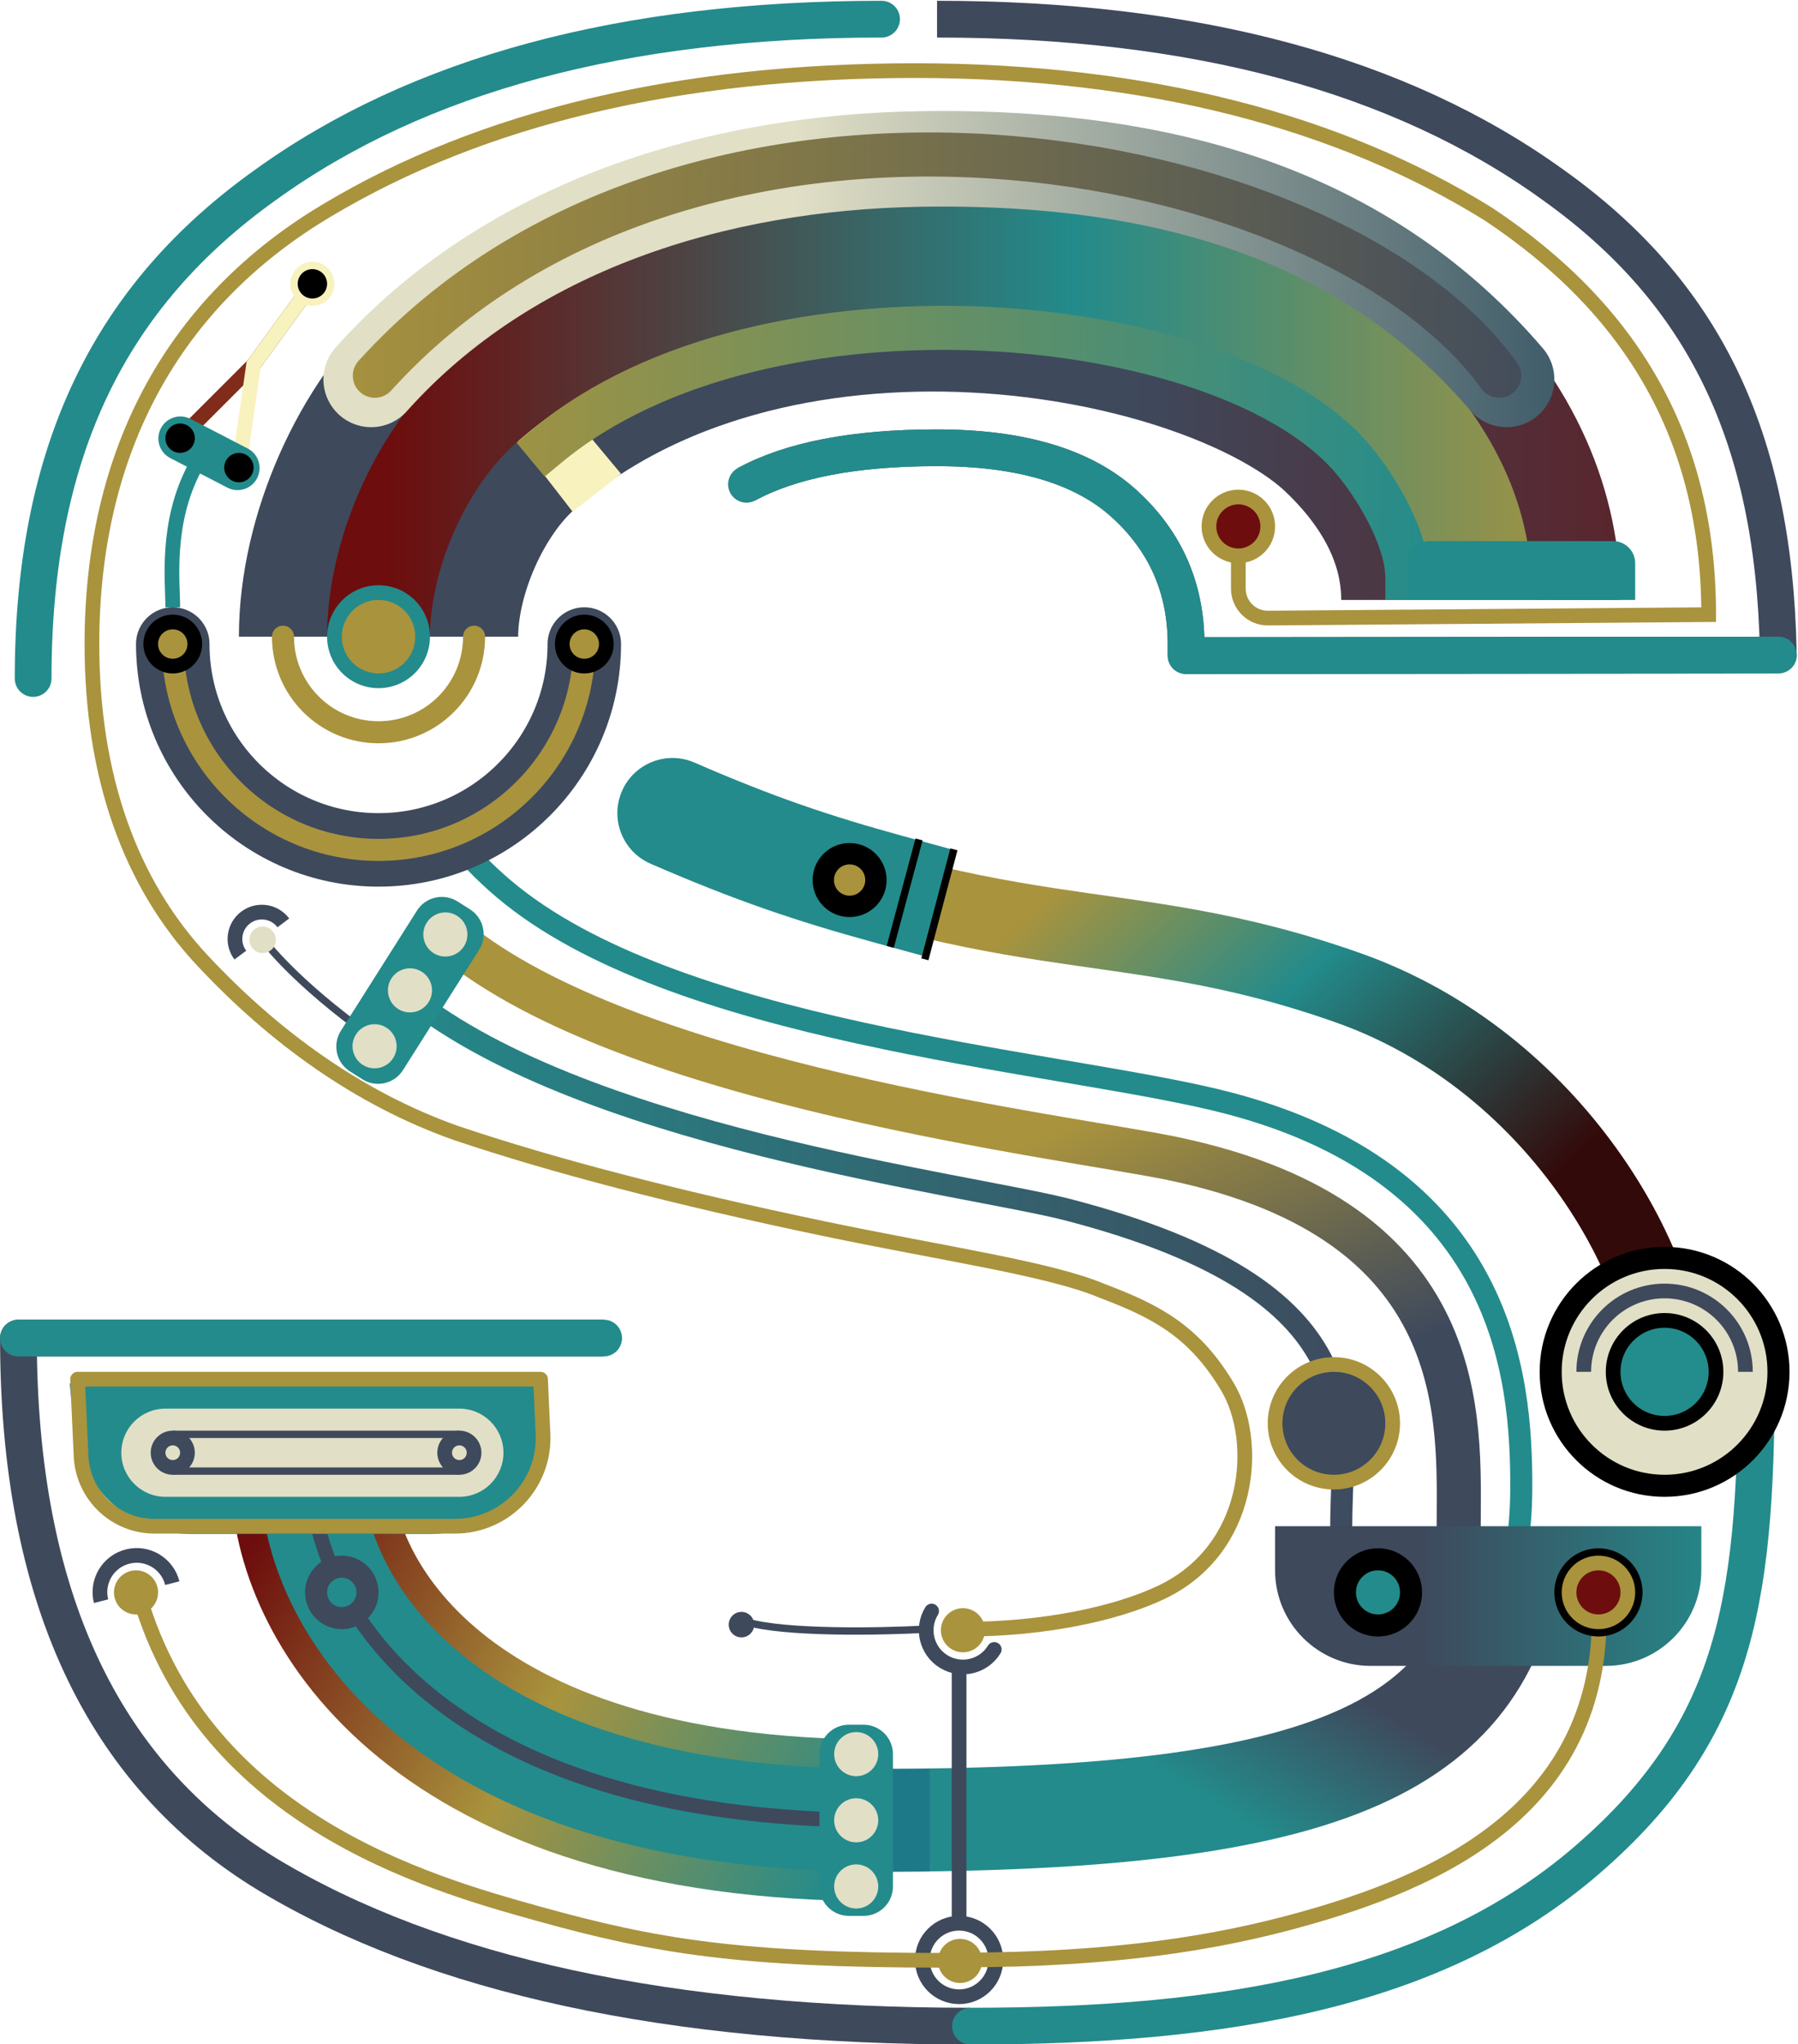<svg xmlns="http://www.w3.org/2000/svg" width="1135" height="1290" viewBox="0 0 1135 1290"><path id="Path" fill="none" stroke="#3e495c" stroke-width="23.195" stroke-linejoin="round" d="M 1113.4 413.368 L 748.72 413.707 L 748.72 406.618 C 748.72 371.174 735.76 341.637 709.83 318.008 C 683.91 294.378 644.43 282.564 591.406 282.564 C 539.557 282.564 499.492 290.243 471.21 305.602 M 612.617 1278.55 C 422.896 1278.55 275.008 1246.65 168.952 1182.85 C 64.075 1119.05 11.637 1006.22 11.637 844.35 L 381.063 844.35"></path><path id="path1" fill="none" stroke="#3e495c" stroke-width="23.195" stroke-linejoin="round" d="M 591.515 12.093 C 754.13 12.093 883.76 46.946 980.38 116.653 C 1075.01 184.092 1119.73 274.703 1122.54 411.049"></path><path id="path2" fill="none" stroke="#238b8b" stroke-width="23.195" stroke-linecap="round" d="M 20.914 428.146 C 20.914 284.006 69.817 186.36 167.624 116.653 C 264.252 46.946 393.876 12.093 556.494 12.093"></path><path id="path3" fill="none" stroke="#a9933d" stroke-width="9.278" d="M 609.594 1028.04 C 656.21 1028.04 702.85 1019.14 733.01 1004.84 C 790.25 977.71 795.29 909.17 774.76 874.95 C 753.88 840.16 730.3 827.64 695.89 814.64 C 662.59 800.56 596.154 791.22 519.61 775.21 C 426.375 755.72 348.705 735.48 287.659 714.9 C 226.612 693.24 173.12 654.623 127.612 605.888 C 82.105 557.153 58.027 489.8 58.027 406.41 C 58.027 284.031 109.911 190.106 206.476 132.707 C 304.15 74.225 428.866 44.566 577.598 44.566 C 724.11 44.566 845.1 76.545 939.44 135.027 C 1029.97 195.108 1078.61 276.585 1078.61 387.854 L 800.42 390.027 C 790.11 390.108 781.71 381.776 781.71 371.471 L 781.71 332.185"></path><path id="path4" fill="none" stroke="#238b8b" stroke-width="23.195" stroke-linecap="round" stroke-linejoin="round" d="M 1122.68 413.368 L 748.72 413.707 L 748.72 406.618 C 748.72 371.174 735.76 341.637 709.83 318.008 C 683.91 294.378 644.43 282.564 591.406 282.564 C 539.557 282.564 499.492 290.243 471.21 305.602 M 1108.77 858.71 C 1108.77 1002.85 1100.05 1089.14 1001.49 1173.99 C 906.97 1255.35 775.24 1278.55 612.617 1278.55 M 11.637 844.35 L 381.063 844.35"></path><path id="path5" fill="#a9933d" stroke="none" d="M 804.905 332.185 C 804.905 344.995 794.52 355.38 781.71 355.38 C 768.9 355.38 758.515 344.995 758.515 332.185 C 758.515 319.375 768.9 308.99 781.71 308.99 C 794.52 308.99 804.905 319.375 804.905 332.185 Z"></path><path id="path6" fill="#6d0d0d" stroke="none" d="M 795.627 332.185 C 795.627 339.871 789.396 346.102 781.71 346.102 C 774.024 346.102 767.793 339.871 767.793 332.185 C 767.793 324.499 774.024 318.268 781.71 318.268 C 789.396 318.268 795.627 324.499 795.627 332.185 Z"></path><linearGradient id="linearGradient1" x1="171.683" y1="951.5" x2="586.876" y2="1188.09" gradientUnits="userSpaceOnUse"><stop offset="1e-05" stop-color="#6d0d0d" stop-opacity="1"></stop><stop offset="0.448" stop-color="#a9933d" stop-opacity="1"></stop><stop offset="0.891" stop-color="#238b8b" stop-opacity="1"></stop></linearGradient><path id="path7" fill="none" stroke="url(#linearGradient1)" stroke-width="102.059" d="M 197.198 937.96 C 199.543 1008.19 274.133 1148.65 553.728 1148.65"></path><path id="path8" fill="none" stroke="#238b8b" stroke-width="13.917" d="M 197.198 937.96 C 199.543 1008.19 274.133 1148.65 553.728 1148.65 C 858.26 1148.65 960.32 1081.96 960.32 937.96 C 960.32 870.31 951.04 738.1 767.18 694.01 C 661.6 668.685 424.506 651.304 317.81 560.721 C 305.416 550.198 294.617 538.97 285.339 527.231 M 933.71 375.042 C 933.71 332.903 921.87 297.215 879.77 250.446 C 797.95 159.574 476.826 102.572 303.893 255.534 C 257.554 296.521 233.888 360.635 241.949 424.966"></path><linearGradient id="linearGradient2" x1="925.52" y1="1035" x2="835.06" y2="1181.13" gradientUnits="userSpaceOnUse"><stop offset="0.38" stop-color="#3e495c" stop-opacity="1"></stop><stop offset="0.568" stop-color="#365d6a" stop-opacity="1"></stop><stop offset="1" stop-color="#238b8b" stop-opacity="1"></stop></linearGradient><path id="path9" fill="none" stroke="url(#linearGradient2)" stroke-width="64.946" d="M 197.198 937.96 C 199.543 1008.19 274.133 1148.65 553.728 1148.65 C 842.02 1148.65 939.44 1102.26 954.88 975.08"></path><path id="path10" fill="none" stroke="#3e495c" stroke-width="9.278" d="M 197.198 937.96 C 199.543 1008.19 274.133 1148.65 553.728 1148.65"></path><linearGradient id="linearGradient3" x1="738" y1="493.5" x2="1043.82" y2="821.6" gradientUnits="userSpaceOnUse"><stop offset="1e-05" stop-color="#a9933d" stop-opacity="1"></stop><stop offset="0.328" stop-color="#238b8b" stop-opacity="1"></stop><stop offset="0.776" stop-color="#330a0a" stop-opacity="1"></stop></linearGradient><path id="path11" fill="none" stroke="url(#linearGradient3)" stroke-width="46.39" stroke-linecap="round" d="M 1052.3 867.15 C 1052.3 800.73 983.51 670.012 850.68 623.197 C 702.85 571.095 637.9 605.888 424.51 513.107"></path><path id="path12" fill="#238b8b" stroke="none" d="M 438.382 481.2 C 420.76 473.538 400.264 481.613 392.602 499.235 C 384.94 516.857 393.015 537.353 410.637 545.015 L 438.382 481.2 Z M 552.156 594.815 L 585.709 604.02 L 604.118 536.914 L 570.565 527.709 L 552.156 594.815 Z M 570.565 527.709 C 523.308 514.745 488.158 502.842 438.382 481.2 L 410.637 545.015 C 463.7 568.086 501.994 581.055 552.156 594.815 L 570.565 527.709 Z"></path><linearGradient id="linearGradient4" x1="216.855" y1="934.32" x2="876.59" y2="938.07" gradientUnits="userSpaceOnUse"><stop offset="1e-05" stop-color="#238b8b" stop-opacity="1"></stop><stop offset="1" stop-color="#3e495c" stop-opacity="1"></stop></linearGradient><path id="path13" fill="none" stroke="url(#linearGradient4)" stroke-width="13.917" stroke-linecap="round" d="M 846.66 963.09 C 846.66 896.66 869.86 814.64 675.02 763.61 C 610.763 746.79 361.883 717.22 252.866 624.444"></path><linearGradient id="linearGradient5" x1="771.42" y1="615.166" x2="919.73" y2="942.52" gradientUnits="userSpaceOnUse"><stop offset="0.129" stop-color="#a9933d" stop-opacity="1"></stop><stop offset="0.725" stop-color="#3e495c" stop-opacity="1"></stop></linearGradient><path id="path14" fill="none" stroke="url(#linearGradient5)" stroke-width="27.834" stroke-linecap="round" d="M 920.81 963.09 C 920.81 896.66 930.29 770.9 740.6 731.14 C 674.21 717.22 396.783 684.751 285.339 591.971"></path><linearGradient id="linearGradient6" x1="90.003" y1="401.771" x2="1232.69" y2="401.771" gradientUnits="userSpaceOnUse"><stop offset="0.547" stop-color="#3e495c" stop-opacity="1"></stop><stop offset="1" stop-color="#6d0d0d" stop-opacity="1"></stop></linearGradient><path id="path15" fill="none" stroke="url(#linearGradient6)" stroke-width="176.283" d="M 934.8 378.576 C 934.8 336.437 917.84 289.801 872.18 246.363 C 777.08 155.902 477.622 102.572 304.11 255.534 C 265.471 289.597 238.949 350.741 238.949 401.771"></path><path id="path16" fill="#f8f2bf" stroke="none" d="M 320.132 269.559 L 361.473 322.907 L 392.036 299.009 L 346.192 244.044 L 320.132 269.559 Z"></path><linearGradient id="linearGradient7" x1="90.5" y1="401.771" x2="1229.38" y2="401.771" gradientUnits="userSpaceOnUse"><stop offset="0.135" stop-color="#6d0d0d" stop-opacity="1"></stop><stop offset="0.516" stop-color="#238b8b" stop-opacity="1"></stop><stop offset="0.807" stop-color="#a9933d" stop-opacity="1"></stop></linearGradient><path id="path17" fill="none" stroke="url(#linearGradient7)" stroke-width="64.946" d="M 934.8 378.576 C 934.8 336.437 921.87 297.215 879.77 250.446 C 797.95 159.574 476.826 102.572 303.893 255.534 C 265.382 289.597 238.949 350.741 238.949 401.771"></path><linearGradient id="linearGradient8" x1="189.951" y1="227.58" x2="1002.42" y2="241.409" gradientUnits="userSpaceOnUse"><stop offset="0.38" stop-color="#e1dfc6" stop-opacity="1"></stop><stop offset="1" stop-color="#395766" stop-opacity="1"></stop></linearGradient><path id="path18" fill="none" stroke="url(#linearGradient8)" stroke-width="60.307" stroke-linecap="round" d="M 234.31 239.405 C 321.191 142.188 452.661 102.537 579.917 100.332 C 746.75 97.441 867.54 141.985 951.04 239.405"></path><linearGradient id="linearGradient9" x1="192.558" y1="225.488" x2="999.75" y2="239.405" gradientUnits="userSpaceOnUse"><stop offset="1e-05" stop-color="#a9933d" stop-opacity="1"></stop><stop offset="1" stop-color="#3e495c" stop-opacity="1"></stop></linearGradient><path id="path19" fill="none" stroke="url(#linearGradient9)" stroke-width="27.834" stroke-linecap="round" d="M 236.629 237.085 C 436.107 16.732 839.7 88.637 946.4 237.085"></path><linearGradient id="linearGradient10" x1="271.13" y1="307.776" x2="912.12" y2="319.638" gradientUnits="userSpaceOnUse"><stop offset="1e-05" stop-color="#a9933d" stop-opacity="1"></stop><stop offset="1" stop-color="#238c8c" stop-opacity="1"></stop></linearGradient><path id="path20" fill="none" stroke="url(#linearGradient10)" stroke-width="27.834" stroke-linecap="square" d="M 345.646 281.156 C 482.497 167.5 774.76 195.334 854.18 290.011 C 869.86 308.703 888.41 340.508 888.41 364.659"></path><path id="path21" fill="none" stroke="#238b8b" stroke-width="9.278" d="M 122.973 295.073 C 104.419 329.866 109.056 366.978 109.056 383.214"></path><path id="path22" fill="none" stroke="#3e495c" stroke-width="4.639" stroke-linecap="round" d="M 166.741 593.63 C 166.741 593.63 185.297 619.145 233.994 653.937"></path><linearGradient id="linearGradient11" x1="-96.55" y1="120.768" x2="1555.81" y2="1222.63" gradientUnits="userSpaceOnUse"><stop offset="1e-05" stop-color="#6d0d0d" stop-opacity="1"></stop><stop offset="1" stop-color="#fff36c" stop-opacity="1"></stop></linearGradient><path id="path23" fill="none" stroke="url(#linearGradient11)" stroke-width="9.278" d="M 197.199 179.098 L 160.086 230.127 L 113.696 276.517"></path><path id="path24" fill="none" stroke="#f8f2bf" stroke-width="9.278" d="M 197.199 179.098 L 160.085 230.127 L 150.808 295.073"></path><path id="path25" fill="none" stroke="#a9933d" stroke-width="13.917" stroke-linecap="round" d="M 299.256 401.771 C 299.256 435.078 272.256 462.078 238.949 462.078 C 205.642 462.078 178.642 435.078 178.642 401.771"></path><path id="path26" fill="none" stroke="#3e495c" stroke-width="9.278" d="M 151.705 602.701 C 146.085 595.203 147.607 584.57 155.104 578.951 C 162.602 573.331 173.235 574.853 178.854 582.35"></path><path id="path27" fill="none" stroke="#3e495c" stroke-width="9.278" d="M 63.792 1010.39 C 60.647 997.98 68.164 985.36 80.583 982.21 C 93.001 979.07 105.617 986.59 108.763 999"></path><path id="path28" fill="none" stroke="#3e495c" stroke-width="46.39" stroke-linecap="round" d="M 368.841 406.41 C 368.841 478.148 310.687 536.303 238.949 536.303 C 167.211 536.303 109.056 478.148 109.056 406.41"></path><path id="path29" fill="none" stroke="#a9933d" stroke-width="13.917" stroke-linecap="round" d="M 368.841 406.41 C 368.841 478.148 310.687 536.303 238.949 536.303 C 167.211 536.303 109.056 478.148 109.056 406.41"></path><path id="path30" fill="#238b8b" stroke="none" d="M 271.422 401.771 C 271.422 419.705 256.883 434.244 238.949 434.244 C 221.015 434.244 206.476 419.705 206.476 401.771 C 206.476 383.837 221.015 369.298 238.949 369.298 C 256.883 369.298 271.422 383.837 271.422 401.771 Z"></path><path id="path31" fill="#a9933d" stroke="none" d="M 262.144 401.771 C 262.144 414.581 251.759 424.966 238.949 424.966 C 226.139 424.966 215.754 414.581 215.754 401.771 C 215.754 388.961 226.139 378.576 238.949 378.576 C 251.759 378.576 262.144 388.961 262.144 401.771 Z"></path><path id="path32" fill="#3e495c" stroke="none" d="M 238.948 1004.84 C 238.948 1017.65 228.563 1028.035 215.753 1028.035 C 202.943 1028.035 192.558 1017.65 192.558 1004.84 C 192.558 992.03 202.943 981.645 215.753 981.645 C 228.563 981.645 238.948 992.03 238.948 1004.84 Z"></path><path id="path33" fill="#238b8b" stroke="none" d="M 225.032 1004.84 C 225.032 1009.964 220.878 1014.118 215.754 1014.118 C 210.63 1014.118 206.476 1009.964 206.476 1004.84 C 206.476 999.716 210.63 995.562 215.754 995.562 C 220.878 995.562 225.032 999.716 225.032 1004.84 Z"></path><path id="path34" fill="#000000" stroke="none" d="M 127.612 406.41 C 127.612 416.658 119.304 424.966 109.056 424.966 C 98.808 424.966 90.5 416.658 90.5 406.41 C 90.5 396.162 98.808 387.854 109.056 387.854 C 119.304 387.854 127.612 396.162 127.612 406.41 Z"></path><path id="path35" fill="#a9933d" stroke="none" d="M 118.334 406.41 C 118.334 411.534 114.18 415.688 109.056 415.688 C 103.932 415.688 99.778 411.534 99.778 406.41 C 99.778 401.286 103.932 397.132 109.056 397.132 C 114.18 397.132 118.334 401.286 118.334 406.41 Z"></path><path id="path36" fill="#f8f2bf" stroke="none" d="M 211.115 179.098 C 211.115 186.784 204.884 193.015 197.198 193.015 C 189.512 193.015 183.281 186.784 183.281 179.098 C 183.281 171.412 189.512 165.181 197.198 165.181 C 204.884 165.181 211.115 171.412 211.115 179.098 Z"></path><path id="path37" fill="#000000" stroke="none" d="M 387.397 406.41 C 387.397 416.658 379.089 424.966 368.841 424.966 C 358.593 424.966 350.285 416.658 350.285 406.41 C 350.285 396.162 358.593 387.854 368.841 387.854 C 379.089 387.854 387.397 396.162 387.397 406.41 Z"></path><path id="path38" fill="#a9933d" stroke="none" d="M 378.119 406.41 C 378.119 411.534 373.965 415.688 368.841 415.688 C 363.717 415.688 359.563 411.534 359.563 406.41 C 359.563 401.286 363.717 397.132 368.841 397.132 C 373.965 397.132 378.119 401.286 378.119 406.41 Z"></path><path id="path39" fill="#238b8b" stroke="none" d="M 101.529 270.324 C 105.059 263.496 113.455 260.822 120.283 264.352 L 156.344 282.992 C 163.172 286.522 165.846 294.918 162.316 301.746 C 158.787 308.574 150.39 311.248 143.563 307.718 L 107.502 289.078 C 100.674 285.548 98 277.152 101.529 270.324 Z"></path><path id="path40" fill="#000000" stroke="none" d="M 122.973 276.517 C 122.973 281.641 118.819 285.795 113.695 285.795 C 108.571 285.795 104.417 281.641 104.417 276.517 C 104.417 271.393 108.571 267.239 113.695 267.239 C 118.819 267.239 122.973 271.393 122.973 276.517 Z"></path><path id="path41" fill="#000000" stroke="none" d="M 160.085 295.073 C 160.085 300.197 155.931 304.351 150.807 304.351 C 145.683 304.351 141.529 300.197 141.529 295.073 C 141.529 289.949 145.683 285.795 150.807 285.795 C 155.931 285.795 160.085 289.949 160.085 295.073 Z"></path><path id="path42" fill="#000000" stroke="none" d="M 206.476 179.098 C 206.476 184.222 202.322 188.376 197.198 188.376 C 192.074 188.376 187.92 184.222 187.92 179.098 C 187.92 173.974 192.074 169.82 197.198 169.82 C 202.322 169.82 206.476 173.974 206.476 179.098 Z"></path><path id="path43" fill="#e1dfc6" stroke="#000000" stroke-width="13.917" d="M 1050.78 793.765 C 1090.492 793.765 1122.685 825.958 1122.685 865.67 C 1122.685 905.382 1090.492 937.575 1050.78 937.575 C 1011.068 937.575 978.875 905.382 978.875 865.67 C 978.875 825.958 1011.068 793.765 1050.78 793.765 Z"></path><path id="path44" fill="none" stroke="#3e495c" stroke-width="9.278" d="M 1101.81 865.67 C 1101.81 837.49 1078.96 814.64 1050.78 814.64 C 1022.6 814.64 999.75 837.49 999.75 865.67"></path><path id="path45" fill="#238c8c" stroke="#000000" stroke-width="9.278" d="M 1050.78 833.197 C 1068.714 833.197 1083.253 847.736 1083.253 865.67 C 1083.253 883.604 1068.714 898.143 1050.78 898.143 C 1032.846 898.143 1018.307 883.604 1018.307 865.67 C 1018.307 847.736 1032.846 833.197 1050.78 833.197 Z"></path><path id="path46" fill="#3e495c" stroke="#a9933d" stroke-width="9.278" d="M 842.02 861.038 C 862.516 861.038 879.132 877.654 879.132 898.15 C 879.132 918.647 862.516 935.262 842.02 935.262 C 821.523 935.262 804.908 918.647 804.908 898.15 C 804.908 877.654 821.523 861.038 842.02 861.038 Z"></path><path id="path47" fill="#002976" fill-opacity="0.18" stroke="none" d="M 554.402 1116.18 L 586.875 1116.18 L 586.875 1181.126 L 554.402 1181.126 Z"></path><path id="path48" fill="#238b8b" stroke="none" d="M 535.846 1088.35 L 545.124 1088.35 C 555.372 1088.35 563.68 1096.658 563.68 1106.906 L 563.68 1190.409 C 563.68 1200.657 555.372 1208.965 545.124 1208.965 L 535.846 1208.965 C 525.598 1208.965 517.29 1200.657 517.29 1190.409 L 517.29 1106.906 C 517.29 1096.658 525.598 1088.35 535.846 1088.35 Z"></path><path id="path49" fill="#e1dfc6" stroke="none" d="M 554.402 1106.9 C 554.402 1114.586 548.171 1120.817 540.485 1120.817 C 532.799 1120.817 526.568 1114.586 526.568 1106.9 C 526.568 1099.214 532.799 1092.983 540.485 1092.983 C 548.171 1092.983 554.402 1099.214 554.402 1106.9 Z"></path><path id="path50" fill="#e1dfc6" stroke="none" d="M 554.402 1148.65 C 554.402 1156.336 548.171 1162.567 540.485 1162.567 C 532.799 1162.567 526.568 1156.336 526.568 1148.65 C 526.568 1140.964 532.799 1134.733 540.485 1134.733 C 548.171 1134.733 554.402 1140.964 554.402 1148.65 Z"></path><path id="path51" fill="#e1dfc6" stroke="none" d="M 554.402 1190.4 C 554.402 1198.086 548.171 1204.317 540.485 1204.317 C 532.799 1204.317 526.568 1198.086 526.568 1190.4 C 526.568 1182.714 532.799 1176.483 540.485 1176.483 C 548.171 1176.483 554.402 1182.714 554.402 1190.4 Z"></path><path id="path52" fill="#000000" stroke="none" d="M 553.997 570.587 C 545.569 580.352 530.821 581.437 521.055 573.009 C 511.29 564.581 510.205 549.833 518.633 540.067 C 527.061 530.302 541.809 529.217 551.575 537.645 C 561.34 546.073 562.425 560.821 553.997 570.587 Z"></path><path id="path53" fill="#a9933d" stroke="none" d="M 543.791 561.779 C 540.228 565.907 533.992 566.366 529.863 562.803 C 525.734 559.24 525.276 553.004 528.839 548.875 C 532.402 544.746 538.638 544.288 542.767 547.851 C 546.896 551.414 547.354 557.65 543.791 561.779 Z"></path><path id="path54" fill="#238b8b" stroke="none" d="M 288.84 568.844 L 296.679 573.808 C 305.336 579.292 307.91 590.755 302.426 599.413 L 254.361 675.303 C 248.877 683.961 237.413 686.534 228.755 681.051 L 220.917 676.086 C 212.259 670.603 209.686 659.139 215.17 650.481 L 263.235 574.591 C 268.719 565.934 280.183 563.36 288.84 568.844 Z"></path><path id="path55" fill="#e1dfc6" stroke="none" d="M 292.894 597.122 C 288.782 603.615 280.184 605.545 273.69 601.432 C 267.197 597.32 265.267 588.722 269.38 582.228 C 273.492 575.735 282.09 573.805 288.584 577.918 C 295.077 582.03 297.007 590.628 292.894 597.122 Z"></path><path id="path56" fill="#e1dfc6" stroke="none" d="M 270.556 632.394 C 266.444 638.887 257.846 640.817 251.352 636.704 C 244.859 632.592 242.929 623.994 247.042 617.5 C 251.154 611.007 259.752 609.077 266.246 613.19 C 272.739 617.302 274.669 625.9 270.556 632.394 Z"></path><path id="path57" fill="#e1dfc6" stroke="none" d="M 248.216 667.666 C 244.104 674.159 235.506 676.089 229.012 671.976 C 222.519 667.864 220.589 659.266 224.702 652.772 C 228.814 646.279 237.412 644.349 243.906 648.462 C 250.399 652.574 252.329 661.172 248.216 667.666 Z"></path><path id="path58" fill="#e1dfc6" stroke="none" d="M 172.129 598.509 C 169.111 602.007 163.828 602.395 160.33 599.376 C 156.832 596.358 156.444 591.075 159.463 587.577 C 162.481 584.079 167.764 583.691 171.262 586.71 C 174.76 589.728 175.148 595.011 172.129 598.509 Z"></path><path id="path59" fill="none" stroke="#3e495c" stroke-width="9.278" stroke-linecap="round" d="M 627.63 1040.84 C 620.94 1051.76 606.66 1055.19 595.738 1048.5 C 584.815 1041.81 581.386 1027.53 588.08 1016.6"></path><path id="path60" fill="#a9933d" stroke="none" d="M 619.723 1035.992 C 615.707 1042.545 607.139 1044.602 600.585 1040.586 C 594.032 1036.57 591.975 1028.002 595.991 1021.448 C 600.007 1014.895 608.575 1012.838 615.129 1016.854 C 621.682 1020.87 623.739 1029.438 619.723 1035.992 Z"></path><path id="path61" fill="#3e495c" stroke="none" d="M 474.911 1029.395 C 472.588 1033.184 467.634 1034.374 463.844 1032.052 C 460.055 1029.729 458.865 1024.775 461.188 1020.985 C 463.51 1017.196 468.464 1016.006 472.254 1018.328 C 476.043 1020.651 477.233 1025.605 474.911 1029.395 Z"></path><path id="path62" fill="none" stroke="#3e495c" stroke-width="4.639" stroke-linecap="round" d="M 584.556 1028.04 C 556.721 1029.59 495.022 1030.82 470.899 1023.4"></path><linearGradient id="linearGradient12" x1="1092.53" y1="963.09" x2="793.31" y2="963.09" gradientUnits="userSpaceOnUse"><stop offset="1e-05" stop-color="#238b8b" stop-opacity="1"></stop><stop offset="0.656" stop-color="#3e495c" stop-opacity="1"></stop></linearGradient><path id="path63" fill="url(#linearGradient12)" stroke="none" d="M 804.91 963.09 L 1073.97 963.09 L 1073.97 990.93 C 1073.97 1024.23 1046.97 1051.23 1013.67 1051.23 L 865.22 1051.23 C 831.91 1051.23 804.91 1024.23 804.91 990.93 L 804.91 963.09 Z"></path><path id="path64" fill="none" stroke="#3e495c" stroke-width="9.278" d="M 628.627 1236.8 C 628.627 1249.61 618.242 1259.995 605.432 1259.995 C 592.622 1259.995 582.237 1249.61 582.237 1236.8 C 582.237 1223.99 592.622 1213.605 605.432 1213.605 C 618.242 1213.605 628.627 1223.99 628.627 1236.8 Z"></path><path id="path65" fill="#a9933d" stroke="none" d="M 619.929 1236.783 C 620.264 1244.462 614.311 1250.959 606.632 1251.294 C 598.953 1251.629 592.456 1245.676 592.121 1237.997 C 591.786 1230.318 597.739 1223.821 605.418 1223.486 C 613.097 1223.151 619.594 1229.104 619.929 1236.783 Z"></path><path id="path66" fill="none" stroke="#a9933d" stroke-width="9.278" d="M 605.432 1236.8 C 705.17 1236.8 770.12 1225.46 821.15 1211.28 C 904.65 1188.09 1018.3 1141.7 1009.03 1004.84"></path><path id="path67" fill="none" stroke="#a9933d" stroke-width="9.278" d="M 596 1237 C 466.821 1237 414.071 1228.31 338.965 1207.35 C 271.31 1188.46 124.497 1147.64 86 1000"></path><path id="path68" fill="#3e495c" stroke="none" d="M 600.792 1051.23 L 610.07 1051.23 L 610.07 1213.596 L 600.792 1213.596 Z"></path><path id="path69" fill="#238b8b" stroke="#000000" stroke-width="13.917" d="M 890.736 1004.84 C 890.736 1016.369 881.389 1025.716 869.86 1025.716 C 858.331 1025.716 848.984 1016.369 848.984 1004.84 C 848.984 993.311 858.331 983.964 869.86 983.964 C 881.389 983.964 890.736 993.311 890.736 1004.84 Z"></path><path id="path70" fill="none" stroke="#000000" stroke-width="9.278" d="M 1032.225 1004.84 C 1032.225 1017.65 1021.84 1028.035 1009.03 1028.035 C 996.22 1028.035 985.835 1017.65 985.835 1004.84 C 985.835 992.03 996.22 981.645 1009.03 981.645 C 1021.84 981.645 1032.225 992.03 1032.225 1004.84 Z"></path><path id="path71" fill="#6d0d0d" stroke="#a9933d" stroke-width="9.278" d="M 1027.586 1004.84 C 1027.586 1015.088 1019.278 1023.396 1009.03 1023.396 C 998.782 1023.396 990.474 1015.088 990.474 1004.84 C 990.474 994.592 998.782 986.284 1009.03 986.284 C 1019.278 986.284 1027.586 994.592 1027.586 1004.84 Z"></path><path id="path72" fill="#238b8b" stroke="none" d="M 44 873 L 342.833 873 C 356.446 920.6 320.704 968 271.192 968 L 120.672 968 C 82.539 968 50.61 939.1 46.816 901.16 L 44 873 Z"></path><path id="path73" fill="none" stroke="#a9933d" stroke-width="9.278" stroke-linejoin="round" d="M 48.964 870.31 L 341.213 870.31 L 342.785 904.9 C 344.226 936.6 318.911 963.09 287.175 963.09 L 97.511 963.09 C 72.71 963.09 52.295 943.58 51.169 918.81 L 48.964 870.31 Z"></path><path id="path74" fill="#e1dfc6" stroke="none" d="M 104.417 888.87 L 289.978 888.87 C 305.35 888.87 317.812 901.332 317.812 916.704 L 317.812 916.704 C 317.812 932.077 305.35 944.538 289.978 944.538 L 104.417 944.538 C 89.045 944.538 76.583 932.077 76.583 916.704 L 76.583 916.704 C 76.583 901.332 89.045 888.87 104.417 888.87 Z"></path><path id="path75" fill="#e1dfc6" stroke="#3e495c" stroke-width="9.278" d="M 118.334 916.7 C 118.334 921.83 114.18 925.98 109.056 925.98 C 103.932 925.98 99.778 921.83 99.778 916.7 C 99.778 911.58 103.932 907.42 109.056 907.42 C 114.18 907.42 118.334 911.58 118.334 916.7 Z"></path><path id="path76" fill="#e1dfc6" stroke="#3e495c" stroke-width="9.278" d="M 299.256 916.7 C 299.256 921.824 295.102 925.978 289.978 925.978 C 284.854 925.978 280.7 921.824 280.7 916.7 C 280.7 911.576 284.854 907.422 289.978 907.422 C 295.102 907.422 299.256 911.576 299.256 916.7 Z"></path><path id="path77" fill="none" stroke="#3e495c" stroke-width="4.639" d="M 109.056 905.1 L 289.978 905.1"></path><path id="path78" fill="none" stroke="#3e495c" stroke-width="4.639" d="M 109.056 928.3 L 289.978 928.3"></path><path id="path79" fill="#a9933d" stroke="none" d="M 99.778 1004.84 C 99.778 1012.526 93.547 1018.757 85.861 1018.757 C 78.175 1018.757 71.944 1012.526 71.944 1004.84 C 71.944 997.154 78.175 990.923 85.861 990.923 C 93.547 990.923 99.778 997.154 99.778 1004.84 Z"></path><path id="path80" fill="#000000" stroke="none" d="M 577.911 529.102 L 582.392 530.303 L 564.21 598.111 L 559.729 596.909 Z"></path><path id="path81" fill="#000000" stroke="none" d="M 599.909 535.369 L 604.394 536.553 L 586.086 605.936 L 581.601 604.752 Z"></path><path id="path82" fill="#238b8b" stroke="none" d="M 888.41 355.381 C 888.41 347.694 894.64 341.464 902.33 341.464 L 1018.3 341.464 C 1025.99 341.464 1032.22 347.694 1032.22 355.381 L 1032.22 378.576 L 888.41 378.576 L 888.41 355.381 Z"></path></svg>